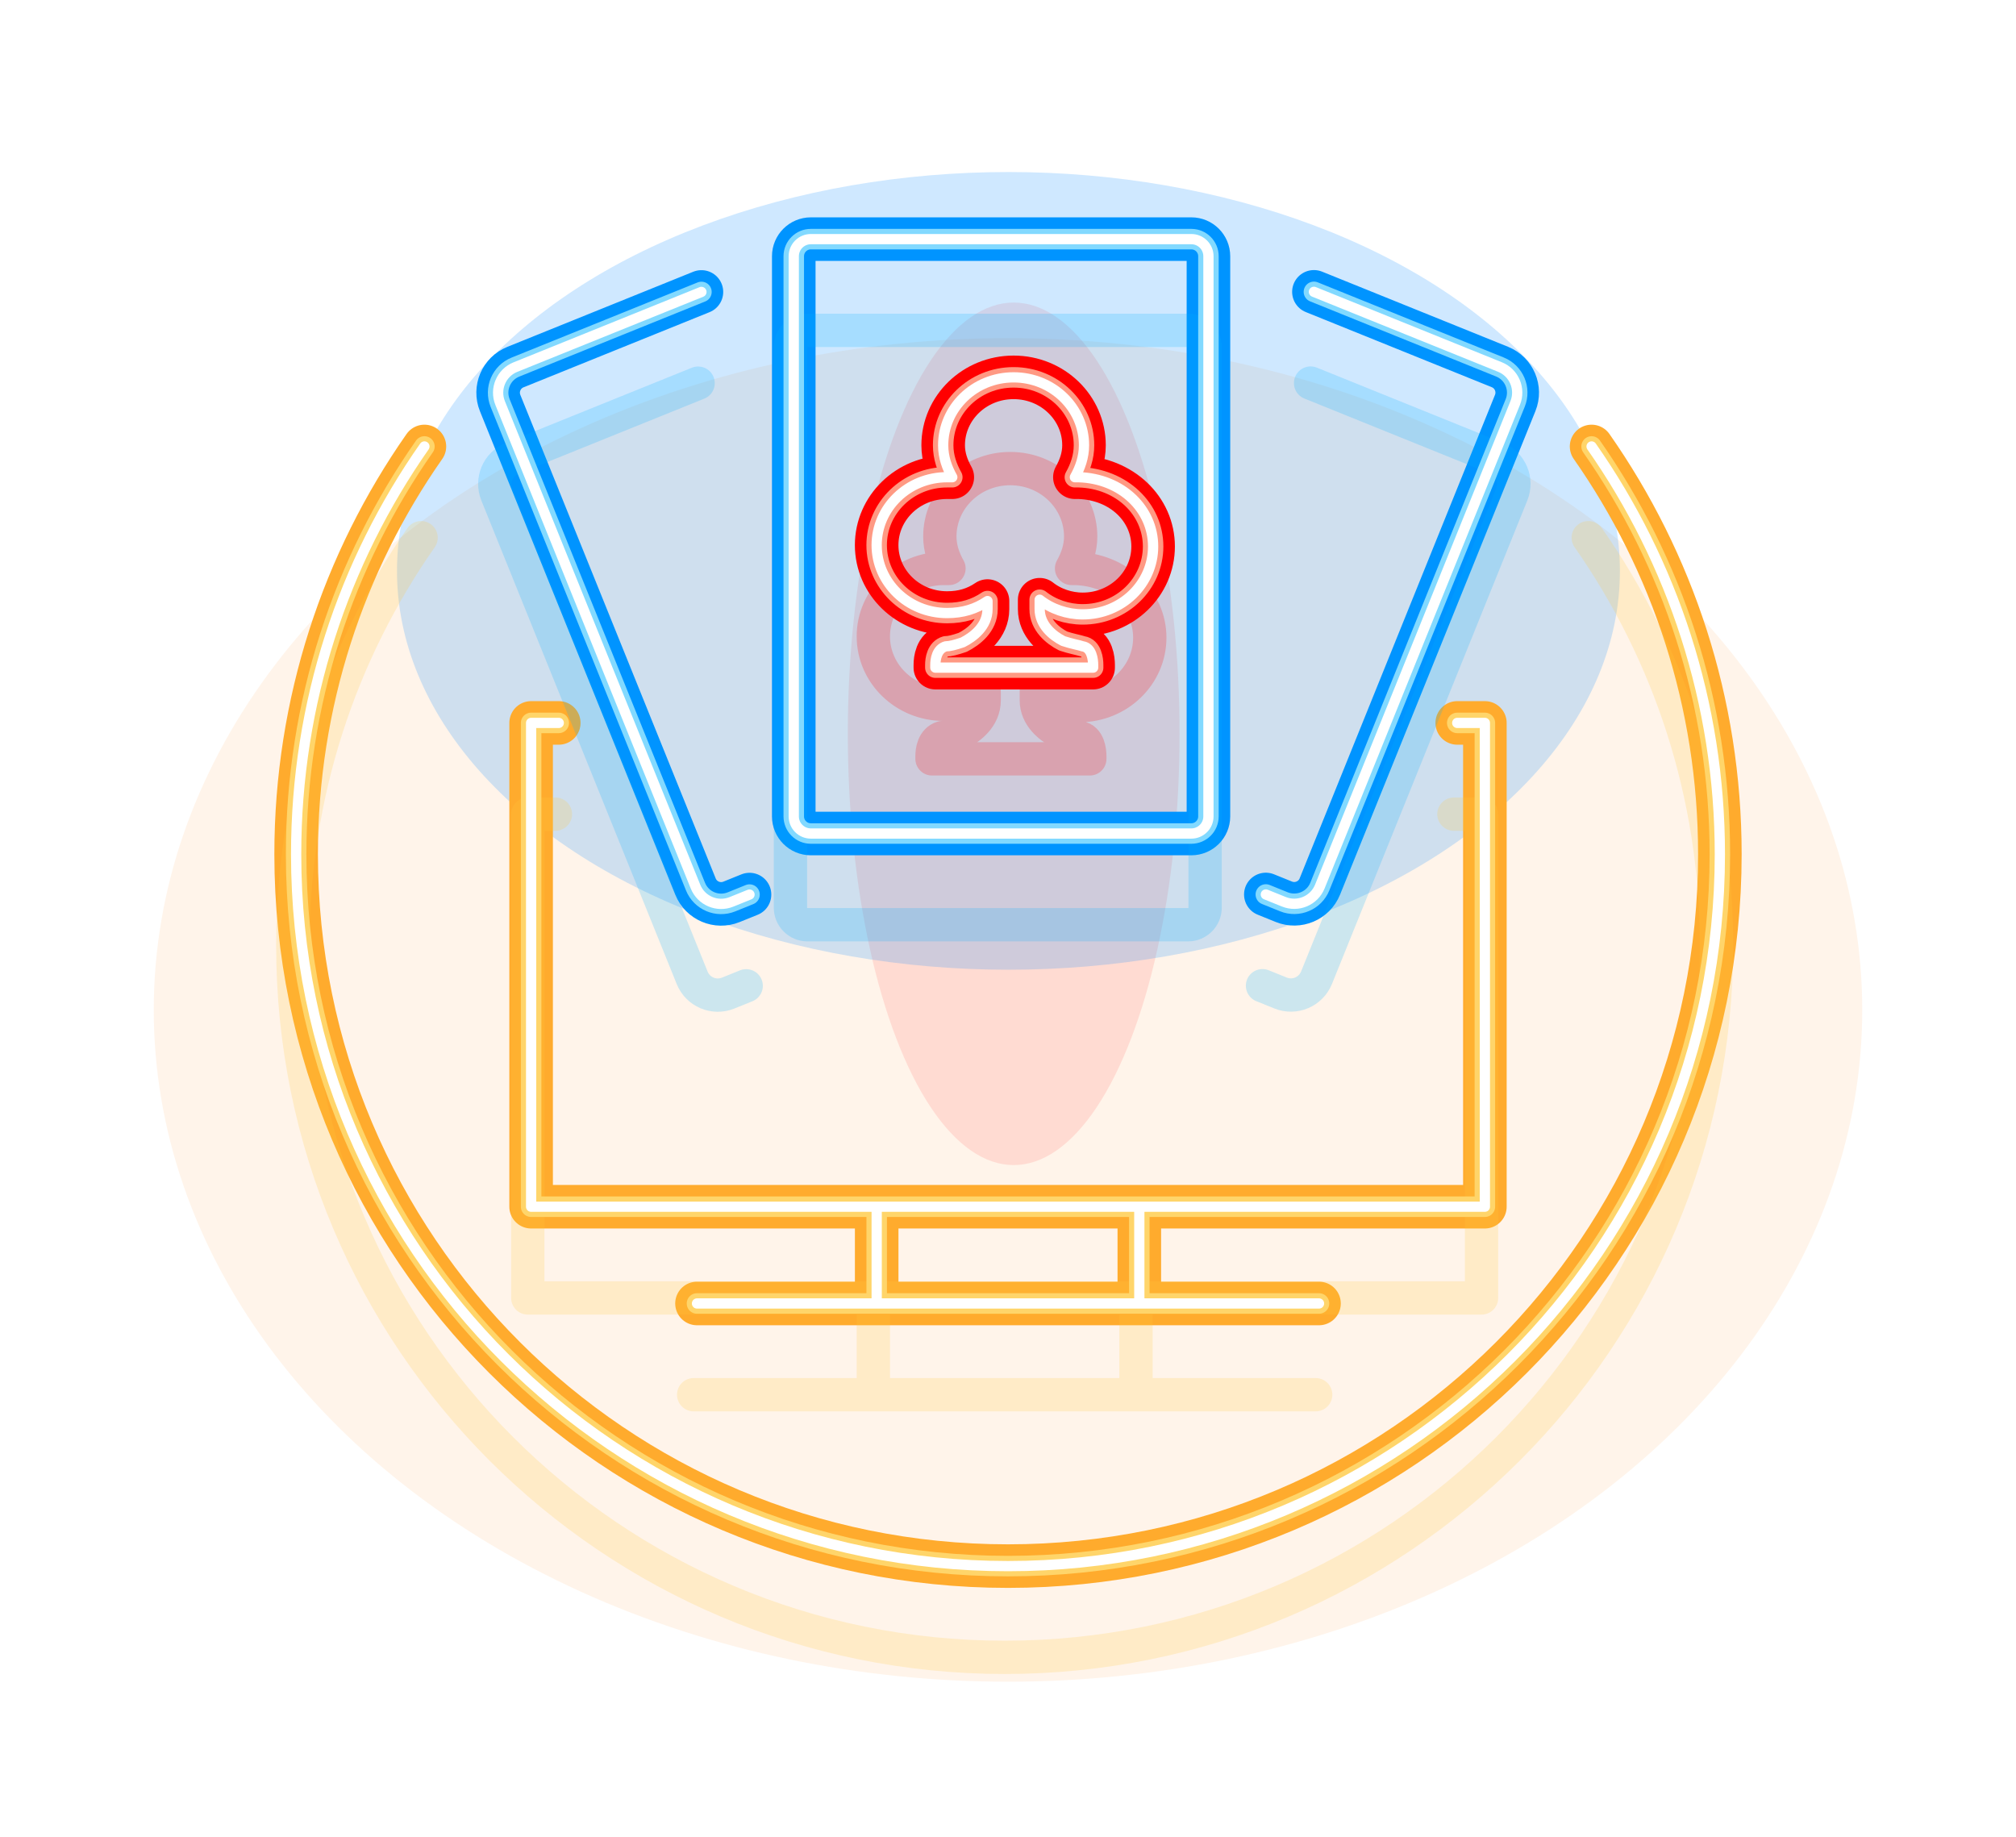<svg width="236" height="215" viewBox="0 0 236 215" fill="none" xmlns="http://www.w3.org/2000/svg">
<g style="mix-blend-mode:hard-light" opacity="0.5" filter="url(#filter0_f)">
<ellipse cx="118" cy="118.224" rx="100" ry="78.641" fill="#FF922D" fill-opacity="0.2"/>
</g>
<g style="mix-blend-mode:hard-light" opacity="0.5" filter="url(#filter1_f)">
<ellipse cx="118.667" cy="85.902" rx="19.418" ry="50.485" fill="#FF0000" fill-opacity="0.2"/>
</g>
<g style="mix-blend-mode:hard-light" filter="url(#filter2_f)">
<ellipse cx="118.052" cy="66.829" rx="71.58" ry="46.691" fill="#128DFF" fill-opacity="0.2"/>
</g>
<g style="mix-blend-mode:hard-light" filter="url(#filter3_f)">
<path d="M170.589 84.626H173.825V141.26H133.372M65.411 84.626H62.175V141.26H102.628M102.628 141.26V152.587M102.628 141.26H133.372M133.372 141.26V152.587M81.592 152.587H154.408M49.684 52.264C40.22 65.784 34.667 82.242 34.667 99.998C34.667 146.022 71.976 183.332 118 183.332C164.024 183.332 201.333 146.022 201.333 99.998C201.333 82.242 195.78 65.784 186.316 52.264" stroke="#FFAB2D" stroke-width="3.9" stroke-miterlimit="10" stroke-linecap="round" stroke-linejoin="round"/>
</g>
<g style="mix-blend-mode:hard-light" filter="url(#filter4_f)">
<path d="M170.589 84.626H173.825V141.26H133.372M65.411 84.626H62.175V141.26H102.628M102.628 141.26V152.587M102.628 141.26H133.372M133.372 141.26V152.587M81.592 152.587H154.408M49.684 52.264C40.22 65.784 34.667 82.242 34.667 99.998C34.667 146.022 71.976 183.332 118 183.332C164.024 183.332 201.333 146.022 201.333 99.998C201.333 82.242 195.78 65.784 186.316 52.264" stroke="#FFAB2D" stroke-width="5.1" stroke-miterlimit="10" stroke-linecap="round" stroke-linejoin="round"/>
</g>
<g style="mix-blend-mode:hard-light" filter="url(#filter5_ddi)">
<path d="M170.589 84.626H173.825V141.26H133.372M65.411 84.626H62.175V141.26H102.628M102.628 141.26V152.587M102.628 141.26H133.372M133.372 141.26V152.587M81.592 152.587H154.408M49.684 52.264C40.22 65.784 34.667 82.242 34.667 99.998C34.667 146.022 71.976 183.332 118 183.332C164.024 183.332 201.333 146.022 201.333 99.998C201.333 82.242 195.78 65.784 186.316 52.264" stroke="#FFC940" stroke-opacity="0.2" stroke-width="3.9" stroke-miterlimit="10" stroke-linecap="round" stroke-linejoin="round"/>
</g>
<g filter="url(#filter6_f)">
<path d="M170.589 84.626H173.825V141.26H133.372M65.411 84.626H62.175V141.26H102.628M102.628 141.26V152.587M102.628 141.26H133.372M133.372 141.26V152.587M81.592 152.587H154.408M49.684 52.264C40.22 65.784 34.667 82.242 34.667 99.998C34.667 146.022 71.976 183.332 118 183.332C164.024 183.332 201.333 146.022 201.333 99.998C201.333 82.242 195.78 65.784 186.316 52.264" stroke="#FFD56A" stroke-width="2.4" stroke-miterlimit="10" stroke-linecap="round" stroke-linejoin="round"/>
</g>
<g filter="url(#filter7_f)">
<path d="M170.589 84.626H173.825V141.26H133.372M65.411 84.626H62.175V141.26H102.628M102.628 141.26V152.587M102.628 141.26H133.372M133.372 141.26V152.587M81.592 152.587H154.408M49.684 52.264C40.22 65.784 34.667 82.242 34.667 99.998C34.667 146.022 71.976 183.332 118 183.332C164.024 183.332 201.333 146.022 201.333 99.998C201.333 82.242 195.78 65.784 186.316 52.264" stroke="white" stroke-width="1.2" stroke-miterlimit="10" stroke-linecap="round" stroke-linejoin="round"/>
</g>
<g style="mix-blend-mode:hard-light" filter="url(#filter8_f)">
<path fill-rule="evenodd" clip-rule="evenodd" d="M134.988 63.97C134.988 68.334 131.324 71.919 126.744 71.919C124.913 71.919 123.081 71.296 121.707 70.205C121.707 70.517 121.707 70.984 121.707 71.296C121.707 73.166 123.233 74.413 124.455 75.037C125.371 75.349 126.286 75.504 126.744 75.66C127.813 75.816 127.966 77.219 127.966 77.843C127.966 77.999 127.966 78.154 127.966 78.154H118.806H118.654H109.495C109.495 78.154 109.495 77.999 109.495 77.843C109.495 77.219 109.647 75.972 110.716 75.66C111.174 75.66 111.784 75.504 112.7 75.193C113.922 74.569 115.601 73.322 115.601 71.296C115.601 70.984 115.601 70.672 115.601 70.361C114.227 71.296 112.7 71.764 110.869 71.764C106.289 71.764 102.625 68.178 102.625 63.814C102.625 59.45 106.289 55.864 110.869 55.864C111.021 55.864 111.326 55.864 111.479 55.864C110.868 54.773 110.411 53.526 110.411 52.123C110.411 47.759 114.074 44.174 118.654 44.174C123.233 44.174 126.897 47.759 126.897 52.123C126.897 53.526 126.439 54.773 125.829 55.864C125.981 55.864 126.134 55.864 126.286 55.864C131.324 56.02 134.988 59.605 134.988 63.97Z" stroke="#FF5C00" stroke-width="3.9" stroke-miterlimit="10" stroke-linecap="round" stroke-linejoin="round"/>
</g>
<g style="mix-blend-mode:hard-light" filter="url(#filter9_f)">
<path fill-rule="evenodd" clip-rule="evenodd" d="M134.988 63.97C134.988 68.334 131.324 71.919 126.744 71.919C124.913 71.919 123.081 71.296 121.707 70.205C121.707 70.517 121.707 70.984 121.707 71.296C121.707 73.166 123.233 74.413 124.455 75.037C125.371 75.349 126.286 75.504 126.744 75.66C127.813 75.816 127.966 77.219 127.966 77.843C127.966 77.999 127.966 78.154 127.966 78.154H118.806H118.654H109.495C109.495 78.154 109.495 77.999 109.495 77.843C109.495 77.219 109.647 75.972 110.716 75.66C111.174 75.66 111.784 75.504 112.7 75.193C113.922 74.569 115.601 73.322 115.601 71.296C115.601 70.984 115.601 70.672 115.601 70.361C114.227 71.296 112.7 71.764 110.869 71.764C106.289 71.764 102.625 68.178 102.625 63.814C102.625 59.45 106.289 55.864 110.869 55.864C111.021 55.864 111.326 55.864 111.479 55.864C110.868 54.773 110.411 53.526 110.411 52.123C110.411 47.759 114.074 44.174 118.654 44.174C123.233 44.174 126.897 47.759 126.897 52.123C126.897 53.526 126.439 54.773 125.829 55.864C125.981 55.864 126.134 55.864 126.286 55.864C131.324 56.02 134.988 59.605 134.988 63.97Z" stroke="#FF0000" stroke-width="5.1" stroke-miterlimit="10" stroke-linecap="round" stroke-linejoin="round"/>
</g>
<g style="mix-blend-mode:hard-light" filter="url(#filter10_ddi)">
<path fill-rule="evenodd" clip-rule="evenodd" d="M134.988 63.97C134.988 68.334 131.324 71.919 126.744 71.919C124.913 71.919 123.081 71.296 121.707 70.205C121.707 70.517 121.707 70.984 121.707 71.296C121.707 73.166 123.233 74.413 124.455 75.037C125.371 75.349 126.286 75.504 126.744 75.66C127.813 75.816 127.966 77.219 127.966 77.843C127.966 77.999 127.966 78.154 127.966 78.154H118.806H118.654H109.495C109.495 78.154 109.495 77.999 109.495 77.843C109.495 77.219 109.647 75.972 110.716 75.66C111.174 75.66 111.784 75.504 112.7 75.193C113.922 74.569 115.601 73.322 115.601 71.296C115.601 70.984 115.601 70.672 115.601 70.361C114.227 71.296 112.7 71.764 110.869 71.764C106.289 71.764 102.625 68.178 102.625 63.814C102.625 59.45 106.289 55.864 110.869 55.864C111.021 55.864 111.326 55.864 111.479 55.864C110.868 54.773 110.411 53.526 110.411 52.123C110.411 47.759 114.074 44.174 118.654 44.174C123.233 44.174 126.897 47.759 126.897 52.123C126.897 53.526 126.439 54.773 125.829 55.864C125.981 55.864 126.134 55.864 126.286 55.864C131.324 56.02 134.988 59.605 134.988 63.97Z" stroke="#FF0000" stroke-opacity="0.2" stroke-width="3.9" stroke-miterlimit="10" stroke-linecap="round" stroke-linejoin="round"/>
</g>
<g filter="url(#filter11_f)">
<path fill-rule="evenodd" clip-rule="evenodd" d="M134.988 63.97C134.988 68.334 131.324 71.919 126.744 71.919C124.913 71.919 123.081 71.296 121.707 70.205C121.707 70.517 121.707 70.984 121.707 71.296C121.707 73.166 123.233 74.413 124.455 75.037C125.371 75.349 126.286 75.504 126.744 75.66C127.813 75.816 127.966 77.219 127.966 77.843C127.966 77.999 127.966 78.154 127.966 78.154H118.806H118.654H109.495C109.495 78.154 109.495 77.999 109.495 77.843C109.495 77.219 109.647 75.972 110.716 75.66C111.174 75.66 111.784 75.504 112.7 75.193C113.922 74.569 115.601 73.322 115.601 71.296C115.601 70.984 115.601 70.672 115.601 70.361C114.227 71.296 112.7 71.764 110.869 71.764C106.289 71.764 102.625 68.178 102.625 63.814C102.625 59.45 106.289 55.864 110.869 55.864C111.021 55.864 111.326 55.864 111.479 55.864C110.868 54.773 110.411 53.526 110.411 52.123C110.411 47.759 114.074 44.174 118.654 44.174C123.233 44.174 126.897 47.759 126.897 52.123C126.897 53.526 126.439 54.773 125.829 55.864C125.981 55.864 126.134 55.864 126.286 55.864C131.324 56.02 134.988 59.605 134.988 63.97Z" stroke="#FF9983" stroke-width="2.4" stroke-miterlimit="10" stroke-linecap="round" stroke-linejoin="round"/>
</g>
<g filter="url(#filter12_f)">
<path fill-rule="evenodd" clip-rule="evenodd" d="M134.988 63.97C134.988 68.334 131.324 71.919 126.744 71.919C124.913 71.919 123.081 71.296 121.707 70.205C121.707 70.517 121.707 70.984 121.707 71.296C121.707 73.166 123.233 74.413 124.455 75.037C125.371 75.349 126.286 75.504 126.744 75.66C127.813 75.816 127.966 77.219 127.966 77.843C127.966 77.999 127.966 78.154 127.966 78.154H118.806H118.654H109.495C109.495 78.154 109.495 77.999 109.495 77.843C109.495 77.219 109.647 75.972 110.716 75.66C111.174 75.66 111.784 75.504 112.7 75.193C113.922 74.569 115.601 73.322 115.601 71.296C115.601 70.984 115.601 70.672 115.601 70.361C114.227 71.296 112.7 71.764 110.869 71.764C106.289 71.764 102.625 68.178 102.625 63.814C102.625 59.45 106.289 55.864 110.869 55.864C111.021 55.864 111.326 55.864 111.479 55.864C110.868 54.773 110.411 53.526 110.411 52.123C110.411 47.759 114.074 44.174 118.654 44.174C123.233 44.174 126.897 47.759 126.897 52.123C126.897 53.526 126.439 54.773 125.829 55.864C125.981 55.864 126.134 55.864 126.286 55.864C131.324 56.02 134.988 59.605 134.988 63.97Z" stroke="white" stroke-width="1.2" stroke-miterlimit="10" stroke-linecap="round" stroke-linejoin="round"/>
</g>
<g style="mix-blend-mode:hard-light" filter="url(#filter13_f)">
<path d="M153.812 34.164L175.587 42.962C177.244 43.631 178.045 45.517 177.375 47.175L154.507 103.775C153.838 105.432 151.951 106.233 150.294 105.563L148.183 104.71M82.112 34.175L60.337 42.973C58.68 43.642 57.879 45.528 58.549 47.185L81.417 103.786C82.086 105.443 83.973 106.244 85.63 105.574L87.741 104.721M94.921 97.573H139.464C140.569 97.573 141.464 96.677 141.464 95.573V29.993C141.464 28.889 140.569 27.993 139.464 27.993H94.921C93.816 27.993 92.921 28.889 92.921 29.993V95.573C92.921 96.677 93.816 97.573 94.921 97.573Z" stroke="#0094FF" stroke-width="3.9" stroke-miterlimit="10" stroke-linecap="round" stroke-linejoin="round"/>
</g>
<g style="mix-blend-mode:hard-light" filter="url(#filter14_f)">
<path d="M153.812 34.164L175.587 42.962C177.244 43.631 178.045 45.517 177.375 47.175L154.507 103.775C153.838 105.432 151.951 106.233 150.294 105.563L148.183 104.71M82.112 34.175L60.337 42.973C58.68 43.642 57.879 45.528 58.549 47.185L81.417 103.786C82.086 105.443 83.973 106.244 85.63 105.574L87.741 104.721M94.921 97.573H139.464C140.569 97.573 141.464 96.677 141.464 95.573V29.993C141.464 28.889 140.569 27.993 139.464 27.993H94.921C93.816 27.993 92.921 28.889 92.921 29.993V95.573C92.921 96.677 93.816 97.573 94.921 97.573Z" stroke="#0094FF" stroke-width="5.1" stroke-miterlimit="10" stroke-linecap="round" stroke-linejoin="round"/>
</g>
<g style="mix-blend-mode:hard-light" filter="url(#filter15_ddi)">
<path d="M153.812 34.164L175.587 42.962C177.244 43.631 178.045 45.517 177.375 47.175L154.507 103.775C153.838 105.432 151.951 106.233 150.294 105.563L148.183 104.71M82.112 34.175L60.337 42.973C58.68 43.642 57.879 45.528 58.549 47.185L81.417 103.786C82.086 105.443 83.973 106.244 85.63 105.574L87.741 104.721M94.921 97.573H139.464C140.569 97.573 141.464 96.677 141.464 95.573V29.993C141.464 28.889 140.569 27.993 139.464 27.993H94.921C93.816 27.993 92.921 28.889 92.921 29.993V95.573C92.921 96.677 93.816 97.573 94.921 97.573Z" stroke="#00B3FF" stroke-opacity="0.2" stroke-width="3.9" stroke-miterlimit="10" stroke-linecap="round" stroke-linejoin="round"/>
</g>
<g filter="url(#filter16_f)">
<path d="M153.812 34.164L175.587 42.962C177.244 43.631 178.045 45.517 177.375 47.175L154.507 103.775C153.838 105.432 151.951 106.233 150.294 105.563L148.183 104.71M82.112 34.175L60.337 42.973C58.68 43.642 57.879 45.528 58.549 47.185L81.417 103.786C82.086 105.443 83.973 106.244 85.63 105.574L87.741 104.721M94.921 97.573H139.464C140.569 97.573 141.464 96.677 141.464 95.573V29.993C141.464 28.889 140.569 27.993 139.464 27.993H94.921C93.816 27.993 92.921 28.889 92.921 29.993V95.573C92.921 96.677 93.816 97.573 94.921 97.573Z" stroke="#82D9FF" stroke-width="2.4" stroke-miterlimit="10" stroke-linecap="round" stroke-linejoin="round"/>
</g>
<g filter="url(#filter17_f)">
<path d="M153.812 34.164L175.587 42.962C177.244 43.631 178.045 45.517 177.375 47.175L154.507 103.775C153.838 105.432 151.951 106.233 150.294 105.563L148.183 104.71M82.112 34.175L60.337 42.973C58.68 43.642 57.879 45.528 58.549 47.185L81.417 103.786C82.086 105.443 83.973 106.244 85.63 105.574L87.741 104.721M94.921 97.573H139.464C140.569 97.573 141.464 96.677 141.464 95.573V29.993C141.464 28.889 140.569 27.993 139.464 27.993H94.921C93.816 27.993 92.921 28.889 92.921 29.993V95.573C92.921 96.677 93.816 97.573 94.921 97.573Z" stroke="white" stroke-width="1.2" stroke-miterlimit="10" stroke-linecap="round" stroke-linejoin="round"/>
</g>
<defs>
<filter id="filter0_f" x="0" y="21.583" width="236" height="193.282" filterUnits="userSpaceOnUse" color-interpolation-filters="sRGB">
<feFlood flood-opacity="0" result="BackgroundImageFix"/>
<feBlend mode="normal" in="SourceGraphic" in2="BackgroundImageFix" result="shape"/>
<feGaussianBlur stdDeviation="9" result="effect1_foregroundBlur"/>
</filter>
<filter id="filter1_f" x="81.25" y="17.417" width="74.835" height="136.971" filterUnits="userSpaceOnUse" color-interpolation-filters="sRGB">
<feFlood flood-opacity="0" result="BackgroundImageFix"/>
<feBlend mode="normal" in="SourceGraphic" in2="BackgroundImageFix" result="shape"/>
<feGaussianBlur stdDeviation="9" result="effect1_foregroundBlur"/>
</filter>
<filter id="filter2_f" x="28.472" y="2.139" width="179.159" height="129.381" filterUnits="userSpaceOnUse" color-interpolation-filters="sRGB">
<feFlood flood-opacity="0" result="BackgroundImageFix"/>
<feBlend mode="normal" in="SourceGraphic" in2="BackgroundImageFix" result="shape"/>
<feGaussianBlur stdDeviation="9" result="effect1_foregroundBlur"/>
</filter>
<filter id="filter3_f" x="14.717" y="32.313" width="206.567" height="170.968" filterUnits="userSpaceOnUse" color-interpolation-filters="sRGB">
<feFlood flood-opacity="0" result="BackgroundImageFix"/>
<feBlend mode="normal" in="SourceGraphic" in2="BackgroundImageFix" result="shape"/>
<feGaussianBlur stdDeviation="9" result="effect1_foregroundBlur"/>
</filter>
<filter id="filter4_f" x="26.117" y="43.714" width="183.767" height="148.168" filterUnits="userSpaceOnUse" color-interpolation-filters="sRGB">
<feFlood flood-opacity="0" result="BackgroundImageFix"/>
<feBlend mode="normal" in="SourceGraphic" in2="BackgroundImageFix" result="shape"/>
<feGaussianBlur stdDeviation="3" result="effect1_foregroundBlur"/>
</filter>
<filter id="filter5_ddi" x="24.917" y="48.514" width="186.167" height="150.568" filterUnits="userSpaceOnUse" color-interpolation-filters="sRGB">
<feFlood flood-opacity="0" result="BackgroundImageFix"/>
<feColorMatrix in="SourceAlpha" type="matrix" values="0 0 0 0 0 0 0 0 0 0 0 0 0 0 0 0 0 0 127 0"/>
<feOffset dy="3.9"/>
<feGaussianBlur stdDeviation="1.5"/>
<feColorMatrix type="matrix" values="0 0 0 0 0.224 0 0 0 0 0.15 0 0 0 0 0 0 0 0 0.7 0"/>
<feBlend mode="multiply" in2="BackgroundImageFix" result="effect1_dropShadow"/>
<feColorMatrix in="SourceAlpha" type="matrix" values="0 0 0 0 0 0 0 0 0 0 0 0 0 0 0 0 0 0 127 0"/>
<feOffset dy="6"/>
<feGaussianBlur stdDeviation="3.9"/>
<feColorMatrix type="matrix" values="0 0 0 0 0.56 0 0 0 0 0.44 0 0 0 0 0 0 0 0 1 0"/>
<feBlend mode="color-dodge" in2="effect1_dropShadow" result="effect2_dropShadow"/>
<feBlend mode="normal" in="SourceGraphic" in2="effect2_dropShadow" result="shape"/>
<feColorMatrix in="SourceAlpha" type="matrix" values="0 0 0 0 0 0 0 0 0 0 0 0 0 0 0 0 0 0 127 0" result="hardAlpha"/>
<feOffset dx="-0.39" dy="0.78"/>
<feGaussianBlur stdDeviation="0.195"/>
<feComposite in2="hardAlpha" operator="arithmetic" k2="-1" k3="1"/>
<feColorMatrix type="matrix" values="0 0 0 0 1 0 0 0 0 1 0 0 0 0 1 0 0 0 0.5 0"/>
<feBlend mode="normal" in2="shape" result="effect3_innerShadow"/>
</filter>
<filter id="filter6_f" x="32.867" y="50.464" width="170.267" height="134.668" filterUnits="userSpaceOnUse" color-interpolation-filters="sRGB">
<feFlood flood-opacity="0" result="BackgroundImageFix"/>
<feBlend mode="normal" in="SourceGraphic" in2="BackgroundImageFix" result="shape"/>
<feGaussianBlur stdDeviation="0.3" result="effect1_foregroundBlur"/>
</filter>
<filter id="filter7_f" x="33.667" y="51.264" width="168.667" height="133.068" filterUnits="userSpaceOnUse" color-interpolation-filters="sRGB">
<feFlood flood-opacity="0" result="BackgroundImageFix"/>
<feBlend mode="normal" in="SourceGraphic" in2="BackgroundImageFix" result="shape"/>
<feGaussianBlur stdDeviation="0.2" result="effect1_foregroundBlur"/>
</filter>
<filter id="filter8_f" x="82.675" y="24.224" width="72.263" height="124.042" filterUnits="userSpaceOnUse" color-interpolation-filters="sRGB">
<feFlood flood-opacity="0" result="BackgroundImageFix"/>
<feBlend mode="normal" in="SourceGraphic" in2="BackgroundImageFix" result="shape"/>
<feGaussianBlur stdDeviation="9" result="effect1_foregroundBlur"/>
</filter>
<filter id="filter9_f" x="94.075" y="35.624" width="49.462" height="101.242" filterUnits="userSpaceOnUse" color-interpolation-filters="sRGB">
<feFlood flood-opacity="0" result="BackgroundImageFix"/>
<feBlend mode="normal" in="SourceGraphic" in2="BackgroundImageFix" result="shape"/>
<feGaussianBlur stdDeviation="3" result="effect1_foregroundBlur"/>
</filter>
<filter id="filter10_ddi" x="92.875" y="40.424" width="51.862" height="103.642" filterUnits="userSpaceOnUse" color-interpolation-filters="sRGB">
<feFlood flood-opacity="0" result="BackgroundImageFix"/>
<feColorMatrix in="SourceAlpha" type="matrix" values="0 0 0 0 0 0 0 0 0 0 0 0 0 0 0 0 0 0 127 0"/>
<feOffset dy="3.9"/>
<feGaussianBlur stdDeviation="1.5"/>
<feColorMatrix type="matrix" values="0 0 0 0 0.15 0 0 0 0 0 0 0 0 0 0 0 0 0 0.7 0"/>
<feBlend mode="multiply" in2="BackgroundImageFix" result="effect1_dropShadow"/>
<feColorMatrix in="SourceAlpha" type="matrix" values="0 0 0 0 0 0 0 0 0 0 0 0 0 0 0 0 0 0 127 0"/>
<feOffset dy="6"/>
<feGaussianBlur stdDeviation="3.9"/>
<feColorMatrix type="matrix" values="0 0 0 0 0.8 0 0 0 0 0.19 0 0 0 0 0.19 0 0 0 1 0"/>
<feBlend mode="color-dodge" in2="effect1_dropShadow" result="effect2_dropShadow"/>
<feBlend mode="normal" in="SourceGraphic" in2="effect2_dropShadow" result="shape"/>
<feColorMatrix in="SourceAlpha" type="matrix" values="0 0 0 0 0 0 0 0 0 0 0 0 0 0 0 0 0 0 127 0" result="hardAlpha"/>
<feOffset dx="-0.39" dy="0.78"/>
<feGaussianBlur stdDeviation="0.195"/>
<feComposite in2="hardAlpha" operator="arithmetic" k2="-1" k3="1"/>
<feColorMatrix type="matrix" values="0 0 0 0 1 0 0 0 0 1 0 0 0 0 1 0 0 0 0.5 0"/>
<feBlend mode="normal" in2="shape" result="effect3_innerShadow"/>
</filter>
<filter id="filter11_f" x="100.825" y="42.374" width="35.962" height="87.742" filterUnits="userSpaceOnUse" color-interpolation-filters="sRGB">
<feFlood flood-opacity="0" result="BackgroundImageFix"/>
<feBlend mode="normal" in="SourceGraphic" in2="BackgroundImageFix" result="shape"/>
<feGaussianBlur stdDeviation="0.3" result="effect1_foregroundBlur"/>
</filter>
<filter id="filter12_f" x="101.625" y="43.174" width="34.362" height="86.142" filterUnits="userSpaceOnUse" color-interpolation-filters="sRGB">
<feFlood flood-opacity="0" result="BackgroundImageFix"/>
<feBlend mode="normal" in="SourceGraphic" in2="BackgroundImageFix" result="shape"/>
<feGaussianBlur stdDeviation="0.2" result="effect1_foregroundBlur"/>
</filter>
<filter id="filter13_f" x="38.362" y="8.043" width="159.201" height="117.718" filterUnits="userSpaceOnUse" color-interpolation-filters="sRGB">
<feFlood flood-opacity="0" result="BackgroundImageFix"/>
<feBlend mode="normal" in="SourceGraphic" in2="BackgroundImageFix" result="shape"/>
<feGaussianBlur stdDeviation="9" result="effect1_foregroundBlur"/>
</filter>
<filter id="filter14_f" x="49.762" y="19.443" width="136.401" height="94.918" filterUnits="userSpaceOnUse" color-interpolation-filters="sRGB">
<feFlood flood-opacity="0" result="BackgroundImageFix"/>
<feBlend mode="normal" in="SourceGraphic" in2="BackgroundImageFix" result="shape"/>
<feGaussianBlur stdDeviation="3" result="effect1_foregroundBlur"/>
</filter>
<filter id="filter15_ddi" x="48.562" y="24.243" width="138.801" height="97.318" filterUnits="userSpaceOnUse" color-interpolation-filters="sRGB">
<feFlood flood-opacity="0" result="BackgroundImageFix"/>
<feColorMatrix in="SourceAlpha" type="matrix" values="0 0 0 0 0 0 0 0 0 0 0 0 0 0 0 0 0 0 127 0"/>
<feOffset dy="3.9"/>
<feGaussianBlur stdDeviation="1.5"/>
<feColorMatrix type="matrix" values="0 0 0 0 0 0 0 0 0 0.051 0 0 0 0 0.082 0 0 0 0.7 0"/>
<feBlend mode="multiply" in2="BackgroundImageFix" result="effect1_dropShadow"/>
<feColorMatrix in="SourceAlpha" type="matrix" values="0 0 0 0 0 0 0 0 0 0 0 0 0 0 0 0 0 0 127 0"/>
<feOffset dy="6"/>
<feGaussianBlur stdDeviation="3.9"/>
<feColorMatrix type="matrix" values="0 0 0 0 0 0 0 0 0 0.4 0 0 0 0 1 0 0 0 1 0"/>
<feBlend mode="color-dodge" in2="effect1_dropShadow" result="effect2_dropShadow"/>
<feBlend mode="normal" in="SourceGraphic" in2="effect2_dropShadow" result="shape"/>
<feColorMatrix in="SourceAlpha" type="matrix" values="0 0 0 0 0 0 0 0 0 0 0 0 0 0 0 0 0 0 127 0" result="hardAlpha"/>
<feOffset dx="-0.39" dy="0.78"/>
<feGaussianBlur stdDeviation="0.195"/>
<feComposite in2="hardAlpha" operator="arithmetic" k2="-1" k3="1"/>
<feColorMatrix type="matrix" values="0 0 0 0 1 0 0 0 0 1 0 0 0 0 1 0 0 0 0.5 0"/>
<feBlend mode="normal" in2="shape" result="effect3_innerShadow"/>
</filter>
<filter id="filter16_f" x="56.512" y="26.193" width="122.9" height="81.418" filterUnits="userSpaceOnUse" color-interpolation-filters="sRGB">
<feFlood flood-opacity="0" result="BackgroundImageFix"/>
<feBlend mode="normal" in="SourceGraphic" in2="BackgroundImageFix" result="shape"/>
<feGaussianBlur stdDeviation="0.3" result="effect1_foregroundBlur"/>
</filter>
<filter id="filter17_f" x="57.312" y="26.994" width="121.3" height="79.818" filterUnits="userSpaceOnUse" color-interpolation-filters="sRGB">
<feFlood flood-opacity="0" result="BackgroundImageFix"/>
<feBlend mode="normal" in="SourceGraphic" in2="BackgroundImageFix" result="shape"/>
<feGaussianBlur stdDeviation="0.2" result="effect1_foregroundBlur"/>
</filter>
</defs>
</svg>
